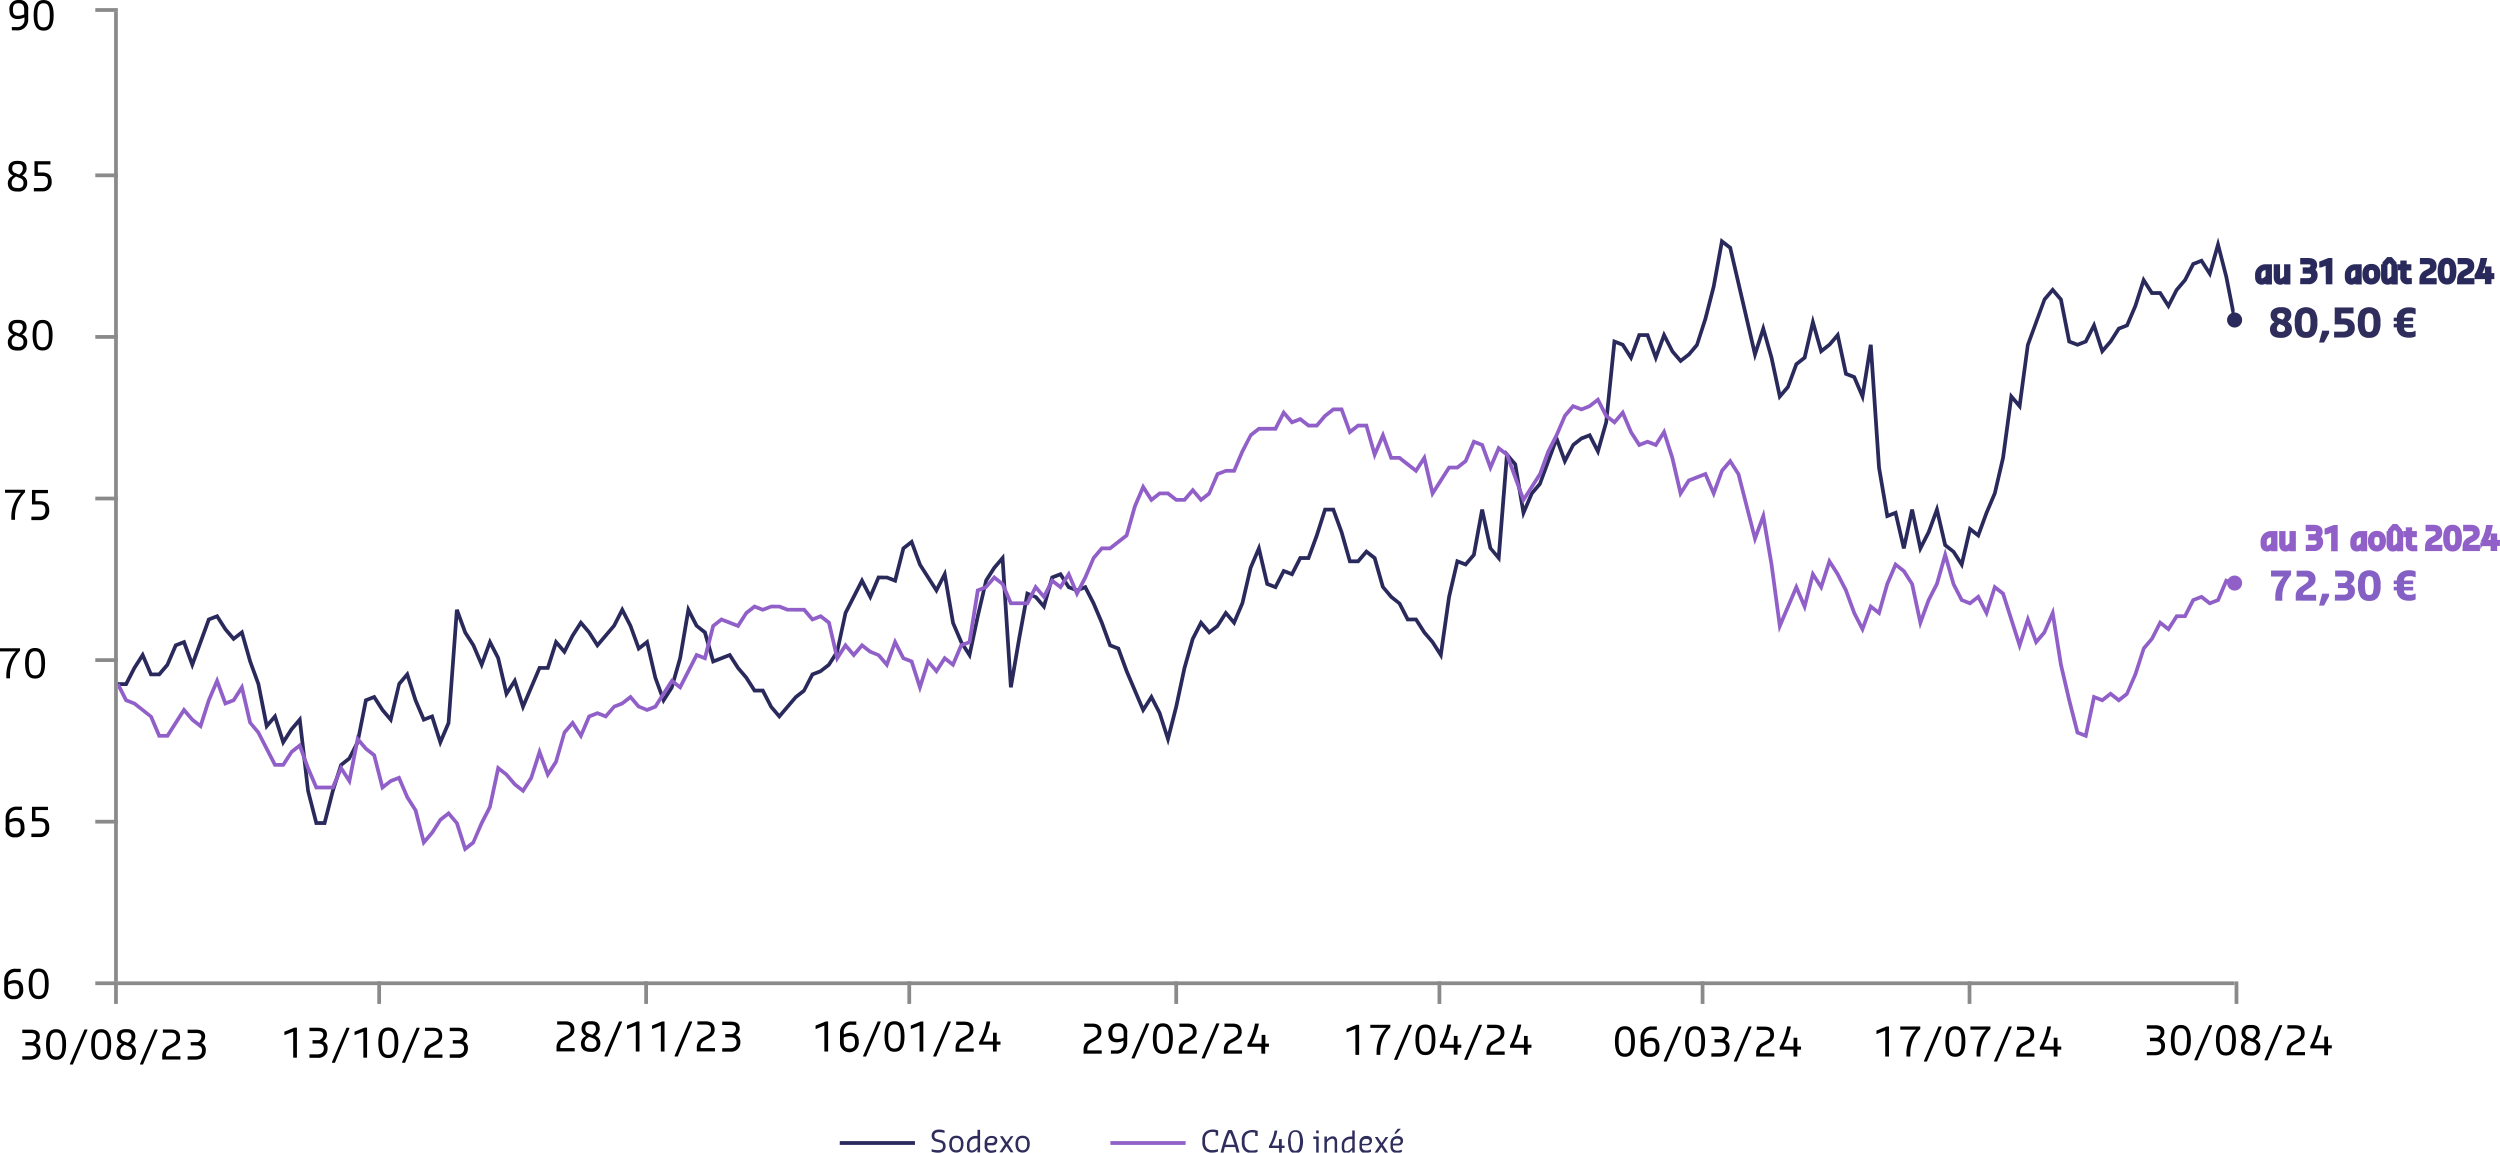 <?xml version="1.0" encoding="utf-8"?>
<svg xmlns="http://www.w3.org/2000/svg" xmlns:xlink="http://www.w3.org/1999/xlink" viewBox="0 0 498.96 230.04">
  <defs>
    <style>.cls-1,.cls-10,.cls-9{fill:none;}.cls-2{clip-path:url(#clip-path);}.cls-3{fill:#8a8a8a;}.cls-4{clip-path:url(#clip-path-19);}.cls-5{fill:#2a295c;}.cls-6{fill:#915fc8;}.cls-7{fill:#2e2d5b;}.cls-8{fill:#845fc4;}.cls-9{stroke:#2a295c;}.cls-10,.cls-9{stroke-width:0.75px;}.cls-10{stroke:#915fc8;}</style>
    <clipPath id="clip-path" transform="translate(-8.74 -8.88)">
      <rect class="cls-1" width="496" height="255"/>
    </clipPath>
    <clipPath id="clip-path-19" transform="translate(-8.74 -8.88)">
      <rect class="cls-1" x="32.27" y="11.25" width="422.46" height="193.5"/>
    </clipPath>
  </defs>
  <g id="Calque_2" data-name="Calque 2">
    <g id="Calque_1-2" data-name="Calque 1">
      <g class="cls-2">
        <rect class="cls-3" x="22.77" y="195.87" width="0.75" height="4.5"/>
      </g>
      <g class="cls-2">
        <rect class="cls-3" x="75.3" y="195.87" width="0.75" height="4.5"/>
      </g>
      <g class="cls-2">
        <rect class="cls-3" x="128.58" y="195.87" width="0.75" height="4.5"/>
      </g>
      <g class="cls-2">
        <rect class="cls-3" x="181.1" y="195.87" width="0.75" height="4.5"/>
      </g>
      <g class="cls-2">
        <rect class="cls-3" x="234.38" y="195.87" width="0.75" height="4.5"/>
      </g>
      <g class="cls-2">
        <rect class="cls-3" x="286.91" y="195.87" width="0.75" height="4.5"/>
      </g>
      <g class="cls-2">
        <rect class="cls-3" x="339.43" y="195.87" width="0.75" height="4.5"/>
      </g>
      <g class="cls-2">
        <rect class="cls-3" x="392.71" y="195.87" width="0.75" height="4.5"/>
      </g>
      <g class="cls-2">
        <rect class="cls-3" x="445.99" y="195.87" width="0.75" height="4.5"/>
      </g>
      <g class="cls-2">
        <rect class="cls-3" x="23.52" y="195.87" width="422.46" height="0.75"/>
      </g>
      <g class="cls-2">
        <rect class="cls-3" x="19.02" y="195.87" width="4.5" height="0.75"/>
      </g>
      <g class="cls-2">
        <rect class="cls-3" x="19.02" y="163.62" width="4.5" height="0.75"/>
      </g>
      <g class="cls-2">
        <rect class="cls-3" x="19.02" y="131.37" width="4.5" height="0.75"/>
      </g>
      <g class="cls-2">
        <rect class="cls-3" x="19.02" y="99.12" width="4.5" height="0.75"/>
      </g>
      <g class="cls-2">
        <rect class="cls-3" x="19.02" y="66.87" width="4.5" height="0.75"/>
      </g>
      <g class="cls-2">
        <rect class="cls-3" x="19.02" y="34.62" width="4.5" height="0.75"/>
      </g>
      <g class="cls-2">
        <rect class="cls-3" x="19.02" y="1.62" width="4.5" height="0.75"/>
      </g>
      <g class="cls-2">
        <rect class="cls-3" x="22.77" y="2.37" width="0.75" height="193.5"/>
      </g>
      <g class="cls-4">
        <polygon class="cls-5" points="65.07 164.64 62.84 164.64 61.12 157.91 59.56 144.53 58.46 145.81 56.41 149.02 54.73 143.74 53.01 145.75 51.21 136.61 49.58 132.15 48.07 126.85 46.57 128.02 44.69 125.81 43.18 123.45 41.97 123.92 38.38 133.76 36.5 128.64 35.36 129.09 33.71 132.91 31.95 134.97 29.88 134.97 28.41 131.53 27.14 133.51 25.4 136.91 23.52 136.91 23.52 136.16 24.94 136.16 26.49 133.14 28.54 129.93 30.37 134.22 31.6 134.22 33.1 132.46 34.79 128.5 36.95 127.66 38.38 131.57 41.38 123.35 43.48 122.53 45.29 125.37 46.68 126.99 48.48 125.58 50.29 131.92 51.93 136.41 53.45 144.09 55.03 142.23 56.64 147.27 57.86 145.36 60.1 142.73 61.85 157.78 63.42 163.89 64.49 163.89 66.07 157.73 67.76 152.44 69.43 151.13 71.02 148.02 72.7 139.48 74.83 138.65 76.65 141.49 77.78 142.82 79.35 136.29 81.43 133.84 83.29 139.65 84.78 143.15 86.47 142.49 87.93 147.07 89.16 144.19 90.81 121.67 91.54 121.57 93.19 126.08 94.8 128.59 96.11 131.65 97.73 127.21 99.77 131.2 101.25 137.52 102.85 135.01 104.44 139.97 107.44 132.93 109.06 132.93 110.83 127.39 112.56 129.41 113.95 126.69 115.89 123.65 117.87 125.97 119.28 128.17 122.25 124.68 124.19 120.88 126.17 124.75 127.66 128.83 129.37 127.49 131.15 135.16 132.53 138.92 133.74 137.02 135.38 131.27 137.21 120.52 139.34 124.68 141.02 125.99 142.59 131.52 145.79 130.27 147.61 133.11 149.23 135 150.8 137.45 152.47 137.45 154.23 140.88 155.54 142.41 158.56 138.87 160.2 137.58 161.88 134.3 163.61 133.63 165.16 132.41 166.74 129.94 168.41 122.17 172.04 115.07 173.66 118.23 175.1 114.87 177.13 114.9 178.39 115.39 179.97 109.23 182.12 107.54 183.95 112.54 186.86 117.08 188.73 113.43 190.57 124.22 192.19 128 193.32 129.76 194.78 122.91 196.48 115.69 198.13 113.11 200.41 110.43 201.92 133.95 203.03 127.44 204.76 117.96 206.99 118.88 208.18 120.28 209.69 114.97 211.8 114.14 213.55 116.88 214.95 117.43 216.78 116.71 218.59 120.24 220.25 124.13 221.85 128.51 223.5 129.15 225.21 133.82 228.22 140.9 229.84 138.36 231.79 142.17 233.06 146.15 234.39 140.96 236.04 133.23 237.69 127.4 239.63 123.61 241.41 125.7 242.72 124.67 244.61 121.72 246.2 123.58 247.61 120.26 249.24 113.23 251.36 108.24 253.23 116.26 254.38 116.71 256.03 113.49 257.68 114.13 259.28 111 260.9 111 262.46 106.73 264.19 101.33 266.37 101.33 268.11 106.09 269.69 111.65 270.89 111.65 272.66 109.57 274.69 111.16 276.35 117 277.95 118.88 279.64 120.24 281.19 123.26 282.82 123.26 284.58 126.01 286.2 127.91 287.33 129.68 288.84 119.07 290.6 111.52 292.4 112.22 293.81 110.57 295.44 101.64 296.18 101.63 297.81 109.27 298.81 110.45 300.46 89.81 302.77 92.51 304.22 101.03 305.43 98.24 307.04 96.35 310.67 86.42 312.37 91.09 313.74 88.51 315.48 87.16 317.45 86.4 318.82 89.07 320.21 84.19 321.89 67.64 324.12 68.5 325.43 70.55 326.9 66.5 329.08 66.5 330.47 70.3 332.06 65.94 334.1 69.93 335.47 71.52 336.84 70.45 338.38 68.62 340.01 63.53 341.66 57.11 343.41 47.49 345.66 49.24 350.33 69.33 351.94 64.29 353.93 71.29 355.43 78.31 356.54 77 358.21 72.45 359.84 71.17 361.79 62.79 363.68 69.46 364.89 68.51 366.98 66.05 368.75 74.34 370.36 74.97 371.56 77.78 373 68.75 373.75 68.78 375.4 93.29 376.97 102.48 378.59 101.84 379.96 107.72 381.26 101.63 381.99 101.63 383.42 108.33 384.59 106.05 386.66 100.39 388.56 108.58 390.19 109.89 391.36 111.72 392.94 104.92 394.65 106.25 396.13 102.22 397.78 98.33 399.41 91.3 401.17 78.25 402.82 80.18 404.36 68.76 407.75 59.54 409.68 57.27 411.68 59.61 413.31 67.89 414.63 68.41 416.01 67.87 418.01 63.96 419.73 69.34 420.95 67.92 422.63 65.28 424.25 64.65 425.84 60.92 427.72 55.03 429.69 58.11 431.34 58.11 432.75 60.32 434.1 57.67 435.8 55.67 437.46 52.39 439.54 51.58 440.9 53.72 442.7 47.38 444.7 55.17 446.35 63.58 445.62 63.72 443.97 55.34 442.67 50.25 441.17 55.52 439.23 52.5 438 52.98 436.42 56.08 434.72 58.09 432.82 61.82 430.93 58.86 429.28 58.86 427.95 56.78 426.54 61.18 424.81 65.23 423.13 65.89 421.55 68.37 419.43 70.85 417.85 65.92 416.55 68.46 414.63 69.21 412.65 68.44 410.98 59.95 409.68 58.42 408.36 59.97 405.08 68.94 403.34 81.95 401.69 80.01 400.15 91.43 398.49 98.56 396.82 102.5 395 107.48 393.41 106.23 391.69 113.62 389.6 110.34 387.89 109.01 386.5 103.02 385.28 106.35 383.13 110.56 381.63 103.5 380.34 109.52 379.61 109.53 378.06 102.86 376.38 103.51 374.65 93.38 373.22 72.13 371.89 80.47 369.79 75.55 368.1 74.89 366.56 67.7 365.41 69.05 363.27 70.74 361.86 65.79 360.51 71.6 358.84 72.91 357.16 77.44 355.01 79.95 353.2 71.47 351.9 66.88 350.21 72.15 344.99 49.67 343.93 48.85 342.39 57.27 340.73 63.74 339 69.05 337.36 70.99 335.37 72.55 333.48 70.34 332.18 67.81 330.47 72.48 328.56 67.25 327.43 67.25 325.61 72.23 323.62 69.11 322.54 68.69 320.94 84.33 319.02 91.11 317.09 87.34 315.81 87.84 314.26 89.05 312.26 92.97 310.67 88.61 307.65 96.79 306.04 98.68 303.91 103.67 302.06 92.84 301.07 91.67 299.42 112.31 297.1 109.52 295.84 103.64 294.51 110.9 292.63 113.11 291.13 112.53 289.58 119.2 287.79 131.78 285.6 128.35 283.98 126.46 282.41 124.01 280.73 124.01 279.01 120.65 277.43 119.42 275.65 117.29 274.03 111.6 272.76 110.61 271.23 112.4 269.13 112.4 267.4 106.32 265.85 102.08 264.73 102.08 263.17 106.98 261.42 111.75 259.74 111.75 258.04 115.08 256.39 114.43 254.74 117.66 252.59 116.82 251.15 110.65 249.95 113.46 248.32 120.49 246.41 124.98 244.7 122.97 243.24 125.22 241.3 126.73 239.78 124.95 238.39 127.67 236.77 133.41 235.12 141.13 233.15 148.85 231.1 142.45 229.77 139.87 228.09 142.49 224.51 134.1 222.91 129.73 221.26 129.08 219.55 124.41 217.91 120.56 216.42 117.66 214.95 118.23 213.05 117.49 211.5 115.06 210.31 115.53 208.52 121.83 206.48 119.44 205.34 118.99 203.77 127.57 202.12 137.24 201.38 137.2 199.78 112.33 198.73 113.56 197.15 116.04 195.51 123.07 193.68 131.7 191.53 128.35 189.85 124.43 188.37 115.78 186.93 118.58 183.28 112.87 181.77 108.77 180.63 109.66 178.91 116.4 176.93 115.62 175.59 115.62 173.73 120 172.04 116.72 169.1 122.47 167.41 130.29 165.68 132.96 163.93 134.3 162.41 134.9 160.72 138.12 159.07 139.41 155.54 143.56 153.61 141.29 152.01 138.2 150.39 138.2 148.63 135.45 147.01 133.55 145.49 131.19 142.09 132.52 140.36 126.44 138.71 125.09 137.57 122.88 136.11 131.44 134.41 137.38 132.35 140.6 130.44 135.37 128.91 128.81 127.31 130.05 125.49 125.05 124.19 122.52 122.87 125.09 119.19 129.42 117.27 126.42 115.98 124.91 114.6 127.06 112.72 130.75 111.14 128.91 109.61 133.68 107.93 133.68 104.33 142.12 102.62 136.76 100.92 139.42 99.07 131.46 97.84 129.08 96.16 133.68 94.14 128.94 92.52 126.42 91.43 123.46 89.88 144.42 87.83 149.22 86 143.48 84.38 144.11 82.59 139.91 81.13 135.35 79.98 136.71 78.18 144.44 76.05 141.94 74.53 139.57 73.36 140.03 71.71 148.31 69.96 151.66 68.4 152.88 66.79 157.93 65.07 164.64"/>
      </g>
      <g class="cls-2">
        <path class="cls-5" d="M454.73,74.25a1.5,1.5,0,1,1,1.5-1.5,1.5,1.5,0,0,1-1.5,1.5Z" transform="translate(-8.74 -8.88)"/>
      </g>
      <g class="cls-4">
        <polygon class="cls-6" points="92.64 170.06 90.85 164.45 89.48 162.85 88.16 163.88 86.55 166.41 84.4 168.93 82.58 161.84 80.97 159.31 79.43 155.72 78.17 156.21 76.11 157.82 74.35 150.94 72.8 149.73 71.6 148.33 69.92 156.87 68.15 154.1 66.68 157.55 62.88 157.55 61.13 153.45 59.65 149.4 58.46 150.34 56.73 153.03 54.65 153.03 51.24 146.38 49.56 144.36 48.11 138.13 46.88 140.06 44.76 140.89 43.3 136.91 42.02 139.91 40.22 145.55 38.15 143.93 36.77 142.32 33.63 147.23 31.53 147.23 29.82 143.22 26.64 140.73 24.9 140.06 23.19 136.71 23.86 136.36 25.44 139.46 27.05 140.11 30.47 142.84 32.02 146.48 33.22 146.48 36.68 141.06 38.66 143.39 39.83 144.29 41.32 139.65 43.35 134.87 45.2 139.91 46.38 139.45 48.44 136.23 50.27 144.1 51.86 145.97 55.11 152.28 56.32 152.28 57.95 149.78 60 148.18 61.83 153.18 63.38 156.8 66.18 156.8 68.01 152.5 69.54 154.9 71.16 146.66 73.32 149.19 75.01 150.51 76.55 156.52 77.84 155.53 79.83 154.76 81.63 158.96 83.3 161.6 84.77 167.34 85.95 165.96 87.65 163.33 89.58 161.82 91.54 164.15 93.03 168.8 94.18 167.9 95.79 164.12 97.43 160.92 99.19 152.64 101.31 154.3 103.02 156.29 104.29 157.27 105.69 155.08 107.66 148.92 109.43 153.75 110.64 151.86 112.35 145.97 114.33 143.65 115.87 146.06 117.3 142.69 119.24 141.94 120.78 142.54 122.4 140.7 124 140.07 125.89 138.6 127.71 140.73 129.14 141.29 130.54 140.74 134 135.34 135.61 136.6 138.86 130.26 140.43 130.87 142.01 124.71 143.93 123.21 147.14 124.46 148.71 122.05 150.53 120.63 152.24 121.3 153.89 120.68 155.68 120.7 157.26 121.32 160.67 121.32 162.26 123.19 163.86 122.56 165.78 124.06 167.26 130.42 168.7 128.16 170.4 130.15 171.99 128.28 173.88 129.75 175.63 130.49 176.86 131.93 178.59 127.21 180.56 131.08 182.25 131.73 183.6 135.95 185.09 131.26 186.85 133.32 188.45 130.82 190.04 132.07 191.56 128.5 193.16 127.88 194.81 117.56 196.57 116.87 198.4 114.73 200.44 116.39 202 120.03 204.82 120.03 206.62 116.51 208.27 118.45 209.87 115.32 211.56 116.63 213.37 113.81 214.98 117.59 216.27 115.08 217.97 111.14 219.73 109.07 221.42 109.07 224.53 106.64 226.14 100.96 228.09 96.39 229.9 99.22 231.32 98.1 233.23 98.1 234.88 99.39 236.23 99.39 238.06 97.26 239.76 99.25 241.05 98.24 242.72 94.32 244.66 93.59 246.06 93.59 247.61 89.95 249.38 86.57 251.13 85.2 254.33 85.2 256.13 81.69 257.97 83.84 259.57 83.22 261.29 84.56 262.64 84.56 264.17 82.76 265.98 81.33 268.02 81.33 269.58 85.61 270.93 84.56 272.99 84.56 274.43 89.62 276.04 85.85 277.92 91.01 279.44 91.01 282.52 93.41 284.43 90.43 286.08 97.53 289.01 92.94 290.73 92.94 292.21 91.79 293.96 87.68 296.11 88.52 297.49 92.3 298.96 88.85 301.08 90.51 304.16 98.93 307.05 94.41 308.66 89.97 310.33 86.7 312.03 82.76 313.85 80.62 315.62 81.31 317.08 80.73 319.04 79.2 320.86 82.75 322.17 83.77 323.98 81.65 325.86 86.08 327.32 88.34 328.82 87.76 330.32 88.34 332.23 85.35 334.13 91.27 335.58 97.53 336.82 95.59 340.57 94.13 341.99 97.46 343.38 93.72 345.36 91.4 347.33 94.52 350.33 106.24 352.06 101.54 353.94 112.61 355.41 123.52 358.52 116.23 360.08 119.89 361.67 113.67 363.36 116.31 365.01 111.15 367.09 114.4 368.76 117.66 370.43 122.22 371.67 124.64 373.2 120.44 374.82 121.7 376.31 116.44 378.17 112.07 380.29 113.76 381.99 116.46 383.37 122.93 384.57 119.64 386.24 116.37 388.23 109.36 390.24 116.44 391.8 119.47 393.12 119.98 394.95 118.54 396.4 121.36 397.94 116.56 400.1 118.25 403.08 127.56 404.71 122.48 406.51 127.42 407.71 126.01 409.85 121 411.7 132.6 413.35 139.67 414.95 145.93 416.01 146.34 417.66 138.6 419.52 139.33 421.23 137.99 422.88 139.28 424.23 138.23 425.84 134.45 427.55 129.2 429.2 127.26 431.01 123.7 432.69 125.02 434.23 122.61 435.86 122.61 437.46 119.47 439.45 118.69 441.1 119.98 442.4 119.47 444.13 115.41 446.12 116.19 445.85 116.89 444.54 116.38 442.97 120.06 440.97 120.84 439.32 119.55 438 120.06 436.31 123.36 434.64 123.36 432.88 126.12 431.26 124.85 429.82 127.67 428.17 129.63 426.54 134.71 424.76 138.76 422.88 140.24 421.23 138.94 419.64 140.19 418.21 139.62 416.56 147.37 414.32 146.49 412.62 139.85 410.96 132.75 409.52 123.69 408.31 126.46 406.25 128.88 404.75 124.79 403.08 130.03 399.46 118.7 398.32 117.81 396.56 123.32 394.7 119.69 393.24 120.84 391.26 120.06 389.54 116.71 388.23 112.1 386.94 116.64 385.26 119.94 383.18 125.63 381.27 116.68 379.69 114.22 378.48 113.27 377.02 116.69 375.23 122.98 373.55 121.67 371.78 126.5 369.74 122.52 368.07 117.96 366.44 114.78 365.24 112.9 363.59 118.06 361.97 115.53 360.26 122.22 358.52 118.14 355.03 126.33 353.2 112.72 351.79 104.45 350.21 108.77 346.62 94.76 345.28 92.66 344 94.16 342.05 99.5 340.17 95.09 337.32 96.2 335.25 99.43 333.4 91.47 332 87.1 330.62 89.27 328.82 88.56 327.02 89.27 325.2 86.43 323.76 83.06 322.27 84.81 320.23 83.17 318.79 80.35 317.4 81.41 315.62 82.11 314.08 81.51 312.64 83.2 311.01 87.02 309.35 90.27 307.72 94.74 303.97 100.61 300.45 90.97 299.27 90.05 297.44 94.34 295.52 89.09 294.37 88.64 292.82 92.27 290.99 93.69 289.42 93.69 285.75 99.43 284.1 92.34 282.7 94.51 279.18 91.76 277.4 91.76 275.98 87.89 274.29 91.86 272.43 85.31 271.19 85.31 269.24 86.84 267.5 82.08 266.24 82.08 264.69 83.3 262.98 85.31 261.03 85.31 259.44 84.07 257.75 84.73 256.29 83.02 254.79 85.95 251.39 85.95 249.9 87.11 248.29 90.27 246.56 94.34 244.73 94.34 243.29 94.9 241.59 98.78 239.65 100.28 238.06 98.41 236.58 100.14 234.63 100.14 232.97 98.85 231.58 98.85 229.71 100.32 228.22 97.99 226.85 101.21 225.18 107.08 221.68 109.82 220.07 109.82 218.57 111.58 216.95 115.4 214.92 119.36 213.24 115.4 211.75 117.73 210.13 116.47 208.43 119.79 206.78 117.85 205.28 120.78 201.5 120.78 199.79 116.78 198.5 115.77 196.94 117.53 195.49 118.1 193.84 128.42 192.13 129.09 190.35 133.26 188.64 131.92 186.94 134.58 185.4 132.77 183.6 138.41 181.64 132.3 180.03 131.67 178.7 129.09 177.13 133.4 175.12 131.04 173.46 130.38 172.1 129.31 170.4 131.31 168.79 129.42 166.93 132.33 165.11 124.49 163.73 123.42 162.03 124.08 160.32 122.07 157.06 122.05 155.47 121.43 153.96 121.43 152.24 122.1 150.66 121.48 149.22 122.6 147.44 125.39 144.05 124.06 142.67 125.14 140.95 131.88 139.22 131.2 135.87 137.75 134.18 136.44 131.04 141.35 129.14 142.1 127.2 141.29 125.79 139.63 124.32 140.75 122.76 141.36 121 143.43 119.24 142.74 117.87 143.28 116 147.65 114.24 144.9 112.97 146.39 111.3 152.22 109.24 155.43 107.71 151.24 106.35 155.44 104.48 158.37 102.5 156.82 100.8 154.84 99.68 153.97 98.12 161.22 96.47 164.44 94.71 168.44 92.64 170.06"/>
      </g>
      <g class="cls-2">
        <path class="cls-6" d="M454.73,126.75a1.5,1.5,0,1,1,1.5-1.5,1.5,1.5,0,0,1-1.5,1.5Z" transform="translate(-8.74 -8.88)"/>
      </g>
      <path class="cls-7" d="M463.89,76.31c-1.4,0-2.1-.58-2.1-1.75a1.52,1.52,0,0,1,.69-1.25l.23-.16a1.49,1.49,0,0,1-.79-1.37,1.37,1.37,0,0,1,.57-1.19,2.38,2.38,0,0,1,1.4-.4h.19a2.44,2.44,0,0,1,1.46.37,1.4,1.4,0,0,1,.5,1.22,1.34,1.34,0,0,1-.16.63,2,2,0,0,1-.4.53l-.16.15a1.56,1.56,0,0,1,.85,1.47,1.52,1.52,0,0,1-.61,1.28,2.32,2.32,0,0,1-1.48.47Zm-.72-1.81c0,.41.24.62.72.62h.19a.75.75,0,0,0,.52-.16.56.56,0,0,0,.2-.46.75.75,0,0,0-.06-.31.57.57,0,0,0-.17-.22,1.35,1.35,0,0,0-.21-.13l-.28-.12-.42-.17-.24.26a1,1,0,0,0-.25.69Zm1.15-1.82.16-.18a.84.84,0,0,0,.25-.63.39.39,0,0,0-.19-.36.76.76,0,0,0-.46-.13h-.19a.79.79,0,0,0-.47.13.4.4,0,0,0-.18.36.9.9,0,0,0,0,.25.42.42,0,0,0,.16.17.68.68,0,0,0,.17.1l.26.11ZM469,76.31a2,2,0,0,1-1.71-.7,4,4,0,0,1-.55-2.36,3.86,3.86,0,0,1,.55-2.37,2.45,2.45,0,0,1,3.41,0,3.86,3.86,0,0,1,.55,2.37,3.9,3.9,0,0,1-.55,2.36A2,2,0,0,1,469,76.31Zm0-1.19a.68.68,0,0,0,.69-.38,4,4,0,0,0,.18-1.49,4.09,4.09,0,0,0-.18-1.5.84.84,0,0,0-1.39,0,4.09,4.09,0,0,0-.18,1.5,4,4,0,0,0,.18,1.49A.69.69,0,0,0,469,75.12Zm2.59,2.13.63-2.38h1.37v.51l-1,1.87Zm3-1V75.07h1.74a1.39,1.39,0,0,0,.75-.17.65.65,0,0,0,.25-.59.54.54,0,0,0-.28-.55,2,2,0,0,0-.84-.13h-1.5V70.25h3.75v1.18h-2.44v1h.54a2.4,2.4,0,0,1,1.58.47,1.71,1.71,0,0,1,.57,1.41,1.68,1.68,0,0,1-.64,1.46,2.85,2.85,0,0,1-1.74.48Zm7,.06a2,2,0,0,1-1.71-.7,4,4,0,0,1-.55-2.36,3.86,3.86,0,0,1,.55-2.37,2.45,2.45,0,0,1,3.41,0,3.86,3.86,0,0,1,.55,2.37,3.9,3.9,0,0,1-.55,2.36A2,2,0,0,1,481.62,76.31Zm0-1.19a.68.68,0,0,0,.69-.38,4,4,0,0,0,.18-1.49,4.09,4.09,0,0,0-.18-1.5.84.84,0,0,0-1.39,0,4.09,4.09,0,0,0-.18,1.5,4,4,0,0,0,.18,1.49A.69.69,0,0,0,481.62,75.12ZM487.11,73h-.62v-.72h.62a1.85,1.85,0,0,1,.69-1.5,2.63,2.63,0,0,1,1.69-.56h.19a3.09,3.09,0,0,1,.66.07,2,2,0,0,1,.52.17v1.16h-.06a2.73,2.73,0,0,0-1.12-.21h-.19c-.63,0-.94.29-.94.87h1.82V73h-1.82v.56h1.82v.72h-1.82a.81.81,0,0,0,.26.66,1,1,0,0,0,.68.21h.25a2.27,2.27,0,0,0,1.06-.25h.06V76a2.54,2.54,0,0,1-1.12.28h-.25a3.24,3.24,0,0,1-1.16-.2,1.94,1.94,0,0,1-1.22-1.86h-.62v-.72h.62Z" transform="translate(-8.74 -8.88)"/>
      <path class="cls-8" d="M462.85,128.75V128a5.55,5.55,0,0,1,.48-2.28,5.65,5.65,0,0,1,1.21-1.78H462v-1.19h4v.87a8,8,0,0,0-1.3,2,5.92,5.92,0,0,0-.45,2.41v.75Zm4.08,0v-.94a2,2,0,0,1,.24-1,2.88,2.88,0,0,1,.88-.86l.81-.56q.63-.41.63-.87a.48.48,0,0,0-.2-.44,1.39,1.39,0,0,0-.68-.12h-1.5v-1.19H469a2,2,0,0,1,1.39.45,1.57,1.57,0,0,1,.49,1.24,1.79,1.79,0,0,1-.08.59,1.21,1.21,0,0,1-.29.48,2.59,2.59,0,0,1-.39.37,5.82,5.82,0,0,1-.55.4l-.69.47a.94.94,0,0,0-.5.75v.07H471v1.18Zm4.65,1,.63-2.38h1.37v.51l-1,1.87Zm3.16-1v-1.18h1.75q.87,0,.87-.69t-.87-.63h-1.13v-1h1.3c.39-.23.58-.49.58-.78a.45.45,0,0,0-.19-.42,1.07,1.07,0,0,0-.56-.11H474.8v-1.19h1.82a2.88,2.88,0,0,1,1.48.32,1.19,1.19,0,0,1,.52,1.12,1.39,1.39,0,0,1-.2.68,2,2,0,0,1-.56.59,1.35,1.35,0,0,1,.88,1.42,1.71,1.71,0,0,1-.59,1.37,2.33,2.33,0,0,1-1.53.5Zm6.88.06a2,2,0,0,1-1.71-.7,4,4,0,0,1-.55-2.36,3.86,3.86,0,0,1,.55-2.37,2.45,2.45,0,0,1,3.41,0,3.86,3.86,0,0,1,.55,2.37,3.9,3.9,0,0,1-.55,2.36A2,2,0,0,1,481.62,128.81Zm0-1.19a.68.68,0,0,0,.69-.38,6.26,6.26,0,0,0,0-3,.83.83,0,0,0-1.39,0,6.26,6.26,0,0,0,0,3A.69.69,0,0,0,481.62,127.62Zm5.49-2.15h-.62v-.72h.62a1.82,1.82,0,0,1,.69-1.49,2.58,2.58,0,0,1,1.69-.57h.19a3.09,3.09,0,0,1,.66.07,1.61,1.61,0,0,1,.52.18v1.16h-.06a2.57,2.57,0,0,0-1.12-.22h-.19c-.63,0-.94.29-.94.87h1.82v.72h-1.82V126h1.82v.72h-1.82a.81.81,0,0,0,.26.66,1,1,0,0,0,.68.21h.25a2.27,2.27,0,0,0,1.06-.25h.06v1.16a2.54,2.54,0,0,1-1.12.28h-.25a3,3,0,0,1-1.16-.2,1.94,1.94,0,0,1-1.22-1.86h-.62V126h.62Z" transform="translate(-8.74 -8.88)"/>
      <g class="cls-2">
        <rect class="cls-5" x="167.6" y="227.75" width="15.01" height="0.75"/>
      </g>
      <g class="cls-2">
        <rect class="cls-6" x="221.62" y="227.75" width="15.01" height="0.75"/>
      </g>
      <path class="cls-7" d="M194.68,238.73v-.49h0a4.73,4.73,0,0,0,1.12.19H196c.57,0,.94-.21.94-.78s-.25-.64-.66-.75l-.6-.16a1.18,1.18,0,0,1-1-1.2c0-.72.55-1.22,1.45-1.22h.13a3.27,3.27,0,0,1,1,.19V235h0a4,4,0,0,0-1-.16h-.13c-.57,0-.9.21-.9.72s.3.6.66.7l.58.17a1.17,1.17,0,0,1,1,1.24c0,.78-.56,1.27-1.5,1.27h-.18A4.67,4.67,0,0,1,194.68,238.73Z" transform="translate(-8.74 -8.88)"/>
      <path class="cls-7" d="M198.19,237.18c0-1,.47-1.64,1.43-1.64s1.42.66,1.42,1.64-.46,1.74-1.42,1.74S198.19,238.26,198.19,237.18Zm2.34,0c0-.72-.21-1.17-.91-1.17s-.91.45-.91,1.17.21,1.27.91,1.27S200.53,237.91,200.53,237.18Z" transform="translate(-8.74 -8.88)"/>
      <path class="cls-7" d="M201.73,237.79v-.51a1.68,1.68,0,0,1,1.73-1.69h.37v-1.22h.52v4.5h-.52v-.61l-.23.23a1.27,1.27,0,0,1-.94.43C202.15,238.92,201.73,238.59,201.73,237.79Zm2.1,0v-1.68h-.37a1.15,1.15,0,0,0-1.22,1.22v.51c0,.52.24.66.51.66a1.52,1.52,0,0,0,.89-.52Z" transform="translate(-8.74 -8.88)"/>
      <path class="cls-7" d="M205.26,237.6V237a1.33,1.33,0,0,1,1.4-1.41c.66,0,1.13.28,1.13.94a.9.9,0,0,1-1,.94h-1v.18a.77.77,0,0,0,.88.85,2.21,2.21,0,0,0,.89-.21h0v.47a2.73,2.73,0,0,1-.94.21A1.24,1.24,0,0,1,205.26,237.6Zm.52-.61h.84c.51,0,.66-.18.66-.51s-.24-.47-.62-.47c-.56,0-.88.28-.88.94Z" transform="translate(-8.74 -8.88)"/>
      <path class="cls-7" d="M208.23,238.82l1.08-1.59-1-1.59v0h.57l.78,1.19.81-1.19H211v0l-1.06,1.56,1.06,1.62v.05h-.56l-.81-1.23-.84,1.23h-.51Z" transform="translate(-8.74 -8.88)"/>
      <path class="cls-7" d="M211.41,237.18c0-1,.47-1.64,1.43-1.64s1.43.66,1.43,1.64-.47,1.74-1.43,1.74S211.41,238.26,211.41,237.18Zm2.34,0c0-.72-.21-1.17-.91-1.17s-.91.45-.91,1.17.21,1.27.91,1.27S213.75,237.91,213.75,237.18Z" transform="translate(-8.74 -8.88)"/>
      <path class="cls-7" d="M250.66,238.92a1.9,1.9,0,0,1-1.47-.55,2.17,2.17,0,0,1-.48-1.47v-.56a1.94,1.94,0,0,1,.57-1.5,2.31,2.31,0,0,1,1.58-.52,2.25,2.25,0,0,1,1,.21v1h-.49v-.65a2.45,2.45,0,0,0-.62-.08,1.57,1.57,0,0,0-1.09.38,1.48,1.48,0,0,0-.41,1.15v.56a1.62,1.62,0,0,0,.37,1.13,1.35,1.35,0,0,0,1,.4h.28a2.59,2.59,0,0,0,.88-.19h.05v.47a3.37,3.37,0,0,1-.42.14,2.4,2.4,0,0,1-.51.07Zm1.7,0v-.05c.1-.45.28-1.07.51-1.87q.19-.66.51-1.47a11.88,11.88,0,0,1,.48-1.11h.75c.1.2.26.57.47,1.11s.38,1,.51,1.47c.23.74.4,1.36.52,1.87v.05h-.56c-.09-.39-.19-.76-.28-1.1H253.2c-.06.22-.16.59-.28,1.1Zm1.87-4a12,12,0,0,0-.79,2.11c-.05.15-.08.26-.1.32h1.78a1.27,1.27,0,0,1,0-.15L255,237a11.21,11.21,0,0,0-.8-2.11Zm4.31,4.08a1.89,1.89,0,0,1-1.47-.55,2.12,2.12,0,0,1-.49-1.47v-.56a1.91,1.91,0,0,1,.58-1.5,2.61,2.61,0,0,1,2.59-.31v1h-.5v-.65a2.37,2.37,0,0,0-.61-.08,1.57,1.57,0,0,0-1.09.38,1.48,1.48,0,0,0-.41,1.15v.56a1.57,1.57,0,0,0,.37,1.13,1.33,1.33,0,0,0,1,.4h.28a2.64,2.64,0,0,0,.88-.19h.05v.47a4.06,4.06,0,0,1-.42.14,2.4,2.4,0,0,1-.51.07Zm5.49,0v-1H262v-.37a8.85,8.85,0,0,0,1.12-3.1h.56a9.22,9.22,0,0,1-1.1,3H264v-1.31h.56v1.31h.56v.47h-.56v1Zm4.41-.52a1.24,1.24,0,0,1-1.13.57,1.27,1.27,0,0,1-1.14-.57,4.34,4.34,0,0,1,0-3.46,1.27,1.27,0,0,1,1.14-.57,1.24,1.24,0,0,1,1.13.57,4.23,4.23,0,0,1,0,3.46Zm-2.07-1.73a3.36,3.36,0,0,0,.21,1.39.74.74,0,0,0,.73.42A.75.75,0,0,0,268,238a4.77,4.77,0,0,0,0-2.8.75.75,0,0,0-.73-.41.77.77,0,0,0-.74.41,3.53,3.53,0,0,0-.2,1.4Zm5.06,2.25v-2.81h-.58v-.47h1.08v3.28Zm0-3.94v-.56h.5v.56Zm1.64,3.94v-3.28h.5v.61l.23-.23a1.3,1.3,0,0,1,.94-.43c.58,0,.87.38.87,1.13v2.2h-.49v-2.2c0-.44-.18-.66-.52-.66a1.44,1.44,0,0,0-.85.51l-.18.2v2.15Zm5.32-.38a1.32,1.32,0,0,1-.94.43.87.87,0,0,1-.66-.28,1.23,1.23,0,0,1-.25-.85v-.52a1.57,1.57,0,0,1,.51-1.21,1.73,1.73,0,0,1,1.21-.47h.37v-1.22h.49v4.5h-.49v-.61l-.24.23Zm-.85,0a1.42,1.42,0,0,0,.9-.52l.19-.19v-1.68h-.38a1.22,1.22,0,0,0-.88.33,1.15,1.15,0,0,0-.34.88v.52q0,.66.51.66Zm3.92.47a1.45,1.45,0,0,1-1-.33,1.19,1.19,0,0,1-.38-1V237a1.32,1.32,0,0,1,1.38-1.41,1.32,1.32,0,0,1,.81.23.86.86,0,0,1,.3.71.89.89,0,0,1-.27.69,1,1,0,0,1-.75.25h-1v.18c0,.57.3.85.89.85a2,2,0,0,0,.88-.21h.05v.47a3.75,3.75,0,0,1-.41.14A2.49,2.49,0,0,1,281.46,238.92Zm0-2.91c-.59,0-.89.31-.89,1v0h.84a.76.76,0,0,0,.52-.13.47.47,0,0,0,.15-.39c0-.31-.21-.47-.62-.47Zm1.58,2.86v-.05l1.09-1.59-1-1.59v0h.57l.78,1.19.81-1.19h.52v0l-1.06,1.56,1.06,1.62v.05h-.57l-.8-1.23-.84,1.23Zm4.61,0a1.48,1.48,0,0,1-1-.33,1.22,1.22,0,0,1-.38-1V237a1.36,1.36,0,0,1,.39-1,1.38,1.38,0,0,1,1-.38,1.31,1.31,0,0,1,.8.23.86.86,0,0,1,.3.71.89.89,0,0,1-.27.69,1,1,0,0,1-.75.25h-1v.18c0,.57.3.85.9.85a2,2,0,0,0,.88-.21h0v.47a3.12,3.12,0,0,1-.41.14A2.4,2.4,0,0,1,287.65,238.92Zm0-2.91c-.6,0-.9.31-.9,1v0h.85a.78.78,0,0,0,.52-.13.5.5,0,0,0,.14-.39c0-.31-.2-.47-.61-.47Zm-.55-.89V235l.59-.84h.59v.09l-.85.85Z" transform="translate(-8.74 -8.88)"/>
      <path d="M437.22,218.85h1.56c.78,0,1.31-.38,1.31-1.16s-.46-1-1.25-1h-1V216h1.38a1.22,1.22,0,0,0,.75-1c0-.66-.41-.81-1.19-.81h-1.56v-.69h1.62c1.13,0,1.87.38,1.87,1.35a1.46,1.46,0,0,1-.77,1.34,1.42,1.42,0,0,1,.9,1.5c0,1.19-.87,1.81-2.06,1.81h-1.56Z" transform="translate(-8.74 -8.88)"/>
      <path d="M442,216.5c0-2.06.63-3.06,2-3.06s2,1,2,3.06-.63,3.06-2,3.06S442,218.57,442,216.5Zm3.25,0c0-1.75-.31-2.4-1.25-2.4s-1.25.65-1.25,2.4.31,2.41,1.25,2.41S445.21,218.25,445.21,216.5Z" transform="translate(-8.74 -8.88)"/>
      <path d="M446.71,220.37l2.92-6.87h.59v.13l-2.91,6.87h-.6Z" transform="translate(-8.74 -8.88)"/>
      <path d="M451,216.5c0-2.06.63-3.06,2-3.06s2,1,2,3.06-.63,3.06-2,3.06S451,218.57,451,216.5Zm3.25,0c0-1.75-.31-2.4-1.25-2.4s-1.25.65-1.25,2.4.31,2.41,1.25,2.41S454.21,218.25,454.21,216.5Z" transform="translate(-8.74 -8.88)"/>
      <path d="M456,217.88a1.47,1.47,0,0,1,.75-1.31l.28-.23a1.39,1.39,0,0,1-.91-1.36c0-1.16.82-1.54,1.69-1.54h.25c1,0,1.69.38,1.69,1.54a1.57,1.57,0,0,1-.69,1.24l-.19.17a1.46,1.46,0,0,1,1,1.49,1.64,1.64,0,0,1-1.81,1.68h-.25C456.78,219.56,456,219.06,456,217.88Zm2,1c.62,0,1.12-.19,1.12-1a.94.94,0,0,0-.69-1l-.81-.32-.25.19a1.24,1.24,0,0,0-.62,1.1c0,.84.5,1,1.13,1Zm.43-2.88a1.26,1.26,0,0,0,.56-1c0-.72-.37-.92-.93-.92h-.25c-.56,0-.93.2-.93.92a.85.85,0,0,0,.62.87l.77.3Z" transform="translate(-8.74 -8.88)"/>
      <path d="M460.71,220.37l2.92-6.87h.59v.13l-2.91,6.87h-.6Z" transform="translate(-8.74 -8.88)"/>
      <path d="M465.15,218.72a2.13,2.13,0,0,1,1.19-1.94l.69-.37c.6-.33.94-.59.94-1.25,0-.82-.44-1-1.13-1h-1.56v-.66h1.56c1.25,0,1.87.53,1.87,1.66,0,.87-.49,1.33-1.31,1.78l-.69.38a1.4,1.4,0,0,0-.8,1.43v.1h2.87v.65h-3.63Z" transform="translate(-8.74 -8.88)"/>
      <path d="M472.59,218.13h-2.75v-.5a11.69,11.69,0,0,0,1.5-4.13h.75a13.29,13.29,0,0,1-1.46,4h2v-1.75h.75v1.75h.75v.63h-.75v1.37h-.75Z" transform="translate(-8.74 -8.88)"/>
      <path d="M385,214.57l-1.68.68h-.07v-.68l2-.82h.5v6H385Z" transform="translate(-8.74 -8.88)"/>
      <path d="M389.22,219a6.88,6.88,0,0,1,1.94-4.62H388v-.63h4v.5a6.9,6.9,0,0,0-2,4.63v.87h-.75Z" transform="translate(-8.74 -8.88)"/>
      <path d="M392.73,220.62l2.91-6.87h.59v.13l-2.91,6.87h-.59Z" transform="translate(-8.74 -8.88)"/>
      <path d="M397,216.75c0-2.06.62-3.06,2-3.06s2,1,2,3.06-.63,3.06-2,3.06S397,218.81,397,216.75Zm3.24,0c0-1.75-.31-2.41-1.25-2.41s-1.25.66-1.25,2.41.31,2.41,1.25,2.41S400.22,218.5,400.22,216.75Z" transform="translate(-8.74 -8.88)"/>
      <path d="M403.22,219a6.88,6.88,0,0,1,1.94-4.62H402v-.63h4v.5a6.9,6.9,0,0,0-2,4.63v.87h-.75Z" transform="translate(-8.74 -8.88)"/>
      <path d="M406.73,220.62l2.91-6.87h.59v.13l-2.91,6.87h-.59Z" transform="translate(-8.74 -8.88)"/>
      <path d="M411.17,219a2.14,2.14,0,0,1,1.18-1.94l.69-.37c.61-.33.94-.6.94-1.25,0-.82-.44-1-1.12-1H411.3v-.66h1.56c1.24,0,1.87.53,1.87,1.66,0,.87-.49,1.33-1.31,1.78l-.69.38a1.39,1.39,0,0,0-.81,1.43v.09h2.87v.66h-3.62Z" transform="translate(-8.74 -8.88)"/>
      <path d="M418.61,218.38h-2.75v-.5a11.75,11.75,0,0,0,1.49-4.13h.75a13.12,13.12,0,0,1-1.46,4h2V216h.74v1.75h.75v.63h-.75v1.37h-.74Z" transform="translate(-8.74 -8.88)"/>
      <path d="M331.05,216.75c0-2.06.62-3.06,2-3.06s2,1,2,3.06-.63,3.06-2,3.06S331.05,218.81,331.05,216.75Zm3.24,0c0-1.75-.31-2.41-1.24-2.41s-1.26.66-1.26,2.41.31,2.41,1.26,2.41S334.29,218.5,334.29,216.75Z" transform="translate(-8.74 -8.88)"/>
      <path d="M336.18,217.88V216a2.13,2.13,0,0,1,2.37-2.25h.87v.66h-.87a1.43,1.43,0,0,0-1.62,1.59v.34a3.18,3.18,0,0,1,1.24-.34c1.25,0,1.76.62,1.76,1.88a1.71,1.71,0,0,1-1.88,1.93A1.69,1.69,0,0,1,336.18,217.88Zm3,0c0-.91-.31-1.22-1-1.22a2.87,2.87,0,0,0-1.24.3v.92c0,.87.37,1.28,1.12,1.28S339.17,218.85,339.17,217.88Z" transform="translate(-8.74 -8.88)"/>
      <path d="M340.8,220.62l2.91-6.87h.59v.13l-2.91,6.87h-.59Z" transform="translate(-8.74 -8.88)"/>
      <path d="M345.05,216.75c0-2.06.62-3.06,2-3.06s2,1,2,3.06-.63,3.06-2,3.06S345.05,218.81,345.05,216.75Zm3.24,0c0-1.75-.31-2.41-1.24-2.41s-1.26.66-1.26,2.41.31,2.41,1.26,2.41S348.29,218.5,348.29,216.75Z" transform="translate(-8.74 -8.88)"/>
      <path d="M350.3,219.09h1.56c.79,0,1.31-.37,1.31-1.16s-.46-1-1.24-1h-1v-.66h1.37a1.21,1.21,0,0,0,.75-1c0-.66-.4-.81-1.19-.81H350.3v-.69h1.63c1.12,0,1.87.38,1.87,1.35a1.47,1.47,0,0,1-.78,1.34,1.41,1.41,0,0,1,.91,1.49c0,1.2-.88,1.82-2.07,1.82H350.3Z" transform="translate(-8.74 -8.88)"/>
      <path d="M354.8,220.62l2.91-6.87h.59v.13l-2.91,6.87h-.59Z" transform="translate(-8.74 -8.88)"/>
      <path d="M359.24,219a2.14,2.14,0,0,1,1.18-1.94l.69-.37c.61-.33.94-.6.94-1.25,0-.82-.44-1-1.12-1h-1.56v-.66h1.56c1.24,0,1.87.53,1.87,1.66,0,.87-.49,1.33-1.31,1.78l-.69.38A1.39,1.39,0,0,0,360,219v.09h2.87v.66h-3.62Z" transform="translate(-8.74 -8.88)"/>
      <path d="M366.68,218.38h-2.75v-.5a11.75,11.75,0,0,0,1.49-4.13h.75a13.12,13.12,0,0,1-1.46,4h2V216h.74v1.75h.75v.63h-.75v1.37h-.74Z" transform="translate(-8.74 -8.88)"/>
      <path d="M279.24,214.23l-1.69.67h-.06v-.67l2-.82H280v6h-.74Z" transform="translate(-8.74 -8.88)"/>
      <path d="M283.48,218.65a6.88,6.88,0,0,1,1.94-4.62h-3.19v-.62h4v.5a6.9,6.9,0,0,0-2,4.63v.87h-.75Z" transform="translate(-8.74 -8.88)"/>
      <path d="M287,220.28l2.91-6.87h.59v.13l-2.91,6.87H287Z" transform="translate(-8.74 -8.88)"/>
      <path d="M291.23,216.41c0-2.07.63-3.06,2-3.06s2,1,2,3.06-.63,3.06-2,3.06S291.23,218.47,291.23,216.41Zm3.25,0c0-1.75-.31-2.41-1.25-2.41s-1.25.66-1.25,2.41.31,2.4,1.25,2.4S294.48,218.16,294.48,216.41Z" transform="translate(-8.74 -8.88)"/>
      <path d="M298.87,218h-2.76v-.49a11.64,11.64,0,0,0,1.5-4.13h.75a13.39,13.39,0,0,1-1.46,4h2v-1.75h.74v1.75h.75V218h-.75v1.38h-.74Z" transform="translate(-8.74 -8.88)"/>
      <path d="M301,220.28l2.91-6.87h.59v.13l-2.91,6.87H301Z" transform="translate(-8.74 -8.88)"/>
      <path d="M305.43,218.62a2.12,2.12,0,0,1,1.18-1.93l.69-.38c.61-.33.94-.59.94-1.25,0-.81-.44-1-1.13-1h-1.56v-.66h1.56c1.25,0,1.88.53,1.88,1.65,0,.88-.49,1.34-1.32,1.79l-.68.37a1.4,1.4,0,0,0-.81,1.43v.1h2.87v.66h-3.62Z" transform="translate(-8.74 -8.88)"/>
      <path d="M312.87,218h-2.75v-.49a11.82,11.82,0,0,0,1.49-4.13h.75a13.39,13.39,0,0,1-1.46,4h2v-1.75h.74v1.75h.75V218h-.75v1.38h-.74Z" transform="translate(-8.74 -8.88)"/>
      <path d="M225,218.39a2.13,2.13,0,0,1,1.19-1.94l.69-.37c.6-.33.94-.59.94-1.25,0-.82-.44-1-1.13-1h-1.56v-.66h1.56c1.25,0,1.87.53,1.87,1.66,0,.87-.48,1.33-1.31,1.78l-.69.38a1.4,1.4,0,0,0-.8,1.43v.1h2.87v.65H225Z" transform="translate(-8.74 -8.88)"/>
      <path d="M230.46,218.52h.88a1.43,1.43,0,0,0,1.62-1.6v-.34a3.18,3.18,0,0,1-1.25.34c-1.25,0-1.75-.68-1.75-1.88a1.74,1.74,0,0,1,1.88-1.93,1.7,1.7,0,0,1,1.87,1.93v1.88a2.13,2.13,0,0,1-2.37,2.25h-.88ZM233,216V215c0-.87-.38-1.27-1.12-1.27s-1.13.31-1.13,1.27.31,1.23,1,1.23A2.74,2.74,0,0,0,233,216Z" transform="translate(-8.74 -8.88)"/>
      <path d="M234.59,220l2.91-6.87h.59v.13l-2.91,6.87h-.59Z" transform="translate(-8.74 -8.88)"/>
      <path d="M238.83,216.17c0-2.06.63-3.06,2-3.06s2,1,2,3.06-.63,3.06-2,3.06S238.83,218.24,238.83,216.17Zm3.25,0c0-1.75-.31-2.4-1.25-2.4s-1.25.65-1.25,2.4.31,2.41,1.25,2.41S242.08,217.92,242.08,216.17Z" transform="translate(-8.74 -8.88)"/>
      <path d="M244,218.39a2.13,2.13,0,0,1,1.19-1.94l.69-.37c.6-.33.94-.59.94-1.25,0-.82-.44-1-1.13-1h-1.56v-.66h1.56c1.25,0,1.87.53,1.87,1.66,0,.87-.48,1.33-1.31,1.78l-.69.38a1.4,1.4,0,0,0-.8,1.43v.1h2.87v.65H244Z" transform="translate(-8.74 -8.88)"/>
      <path d="M248.59,220l2.91-6.87h.59v.13l-2.91,6.87h-.59Z" transform="translate(-8.74 -8.88)"/>
      <path d="M253,218.39a2.13,2.13,0,0,1,1.19-1.94l.69-.37c.6-.33.94-.59.94-1.25,0-.82-.44-1-1.13-1h-1.56v-.66h1.56c1.25,0,1.87.53,1.87,1.66,0,.87-.48,1.33-1.31,1.78l-.69.38a1.4,1.4,0,0,0-.8,1.43v.1h2.87v.65H253Z" transform="translate(-8.74 -8.88)"/>
      <path d="M260.46,217.8h-2.75v-.5a11.76,11.76,0,0,0,1.5-4.13H260a13.39,13.39,0,0,1-1.46,4h2v-1.75h.75v1.75H262v.63h-.75v1.37h-.75Z" transform="translate(-8.74 -8.88)"/>
      <path d="M173.27,213.57l-1.69.68h-.06v-.68l2-.82h.5v6h-.75Z" transform="translate(-8.74 -8.88)"/>
      <path d="M176.39,216.88V215a2.14,2.14,0,0,1,2.38-2.25h.87v.66h-.87a1.43,1.43,0,0,0-1.63,1.59v.34a3.28,3.28,0,0,1,1.25-.34c1.25,0,1.75.62,1.75,1.88a1.88,1.88,0,1,1-3.75,0Zm3,0c0-.91-.31-1.22-1-1.22a3,3,0,0,0-1.25.3v.92c0,.87.38,1.28,1.13,1.28S179.39,217.85,179.39,216.88Z" transform="translate(-8.74 -8.88)"/>
      <path d="M181,219.62l2.91-6.87h.59v.13l-2.91,6.87H181Z" transform="translate(-8.74 -8.88)"/>
      <path d="M185.27,215.75c0-2.06.62-3.06,2-3.06s2,1,2,3.06-.63,3.06-2,3.06S185.27,217.81,185.27,215.75Zm3.24,0c0-1.75-.31-2.41-1.25-2.41S186,214,186,215.75s.31,2.41,1.25,2.41S188.51,217.5,188.51,215.75Z" transform="translate(-8.74 -8.88)"/>
      <path d="M192.27,213.57l-1.69.68h-.06v-.68l2-.82h.5v6h-.75Z" transform="translate(-8.74 -8.88)"/>
      <path d="M195,219.62l2.91-6.87h.59v.13l-2.91,6.87H195Z" transform="translate(-8.74 -8.88)"/>
      <path d="M199.46,218a2.12,2.12,0,0,1,1.18-1.94l.69-.37c.61-.33.94-.6.94-1.25,0-.82-.44-1-1.13-1h-1.56v-.66h1.56c1.25,0,1.88.53,1.88,1.66,0,.87-.49,1.33-1.32,1.78l-.68.38a1.39,1.39,0,0,0-.81,1.43v.09h2.87v.66h-3.62Z" transform="translate(-8.74 -8.88)"/>
      <path d="M206.9,217.38h-2.75v-.5a11.75,11.75,0,0,0,1.49-4.13h.75a13.39,13.39,0,0,1-1.46,4h2V215h.74v1.75h.75v.63h-.75v1.37h-.74Z" transform="translate(-8.74 -8.88)"/>
      <path d="M119.81,218A2.13,2.13,0,0,1,121,216l.69-.37c.6-.33.94-.6.94-1.25,0-.82-.44-1-1.13-1h-1.56v-.66h1.56c1.25,0,1.87.53,1.87,1.66,0,.87-.49,1.33-1.31,1.78l-.69.38a1.4,1.4,0,0,0-.8,1.43v.09h2.87v.66h-3.63Z" transform="translate(-8.74 -8.88)"/>
      <path d="M124.69,217.13a1.47,1.47,0,0,1,.75-1.31l.28-.23a1.4,1.4,0,0,1-.91-1.37c0-1.15.82-1.53,1.69-1.53h.25c1,0,1.69.38,1.69,1.53a1.57,1.57,0,0,1-.69,1.25l-.19.17a1.46,1.46,0,0,1,1,1.49,1.64,1.64,0,0,1-1.81,1.68h-.25C125.44,218.81,124.69,218.31,124.69,217.13Zm2,1c.62,0,1.12-.2,1.12-1a.93.93,0,0,0-.69-1l-.81-.32-.25.19a1.24,1.24,0,0,0-.62,1.1c0,.84.5,1,1.12,1Zm.43-2.88a1.27,1.27,0,0,0,.56-1c0-.72-.37-.91-.93-.91h-.25c-.56,0-.93.19-.93.91a.85.85,0,0,0,.62.88l.77.3Z" transform="translate(-8.74 -8.88)"/>
      <path d="M129.37,219.62l2.91-6.87h.6v.13L130,219.75h-.6Z" transform="translate(-8.74 -8.88)"/>
      <path d="M135.63,213.57l-1.69.68h-.06v-.68l2-.82h.49v6h-.74Z" transform="translate(-8.74 -8.88)"/>
      <path d="M140.63,213.57l-1.69.68h-.06v-.68l2-.82h.49v6h-.74Z" transform="translate(-8.74 -8.88)"/>
      <path d="M143.37,219.62l2.91-6.87h.6v.13L144,219.75h-.6Z" transform="translate(-8.74 -8.88)"/>
      <path d="M147.81,218A2.13,2.13,0,0,1,149,216l.69-.37c.6-.33.94-.6.94-1.25,0-.82-.44-1-1.13-1h-1.56v-.66h1.56c1.25,0,1.87.53,1.87,1.66,0,.87-.49,1.33-1.31,1.78l-.69.38a1.4,1.4,0,0,0-.8,1.43v.09h2.87v.66h-3.63Z" transform="translate(-8.74 -8.88)"/>
      <path d="M152.88,218.09h1.56c.78,0,1.31-.37,1.31-1.16s-.47-1-1.25-1h-1v-.66h1.38a1.23,1.23,0,0,0,.75-1c0-.66-.41-.81-1.19-.81h-1.56v-.69h1.62c1.13,0,1.87.38,1.87,1.35a1.46,1.46,0,0,1-.77,1.34,1.41,1.41,0,0,1,.9,1.49,1.81,1.81,0,0,1-2.06,1.82h-1.56Z" transform="translate(-8.74 -8.88)"/>
      <path d="M67.25,214.79l-1.69.67H65.5v-.67l2-.82H68v6h-.74Z" transform="translate(-8.74 -8.88)"/>
      <path d="M70.5,219.31h1.56c.78,0,1.31-.37,1.31-1.16s-.47-1-1.25-1h-1v-.67h1.37c.5-.28.76-.62.76-1,0-.65-.41-.8-1.19-.8H70.5V214h1.62c1.13,0,1.87.38,1.87,1.34a1.47,1.47,0,0,1-.78,1.35,1.4,1.4,0,0,1,.91,1.49A1.81,1.81,0,0,1,72.06,220H70.5Z" transform="translate(-8.74 -8.88)"/>
      <path d="M75,220.84,77.9,214h.59v.13L75.58,221H75Z" transform="translate(-8.74 -8.88)"/>
      <path d="M81.25,214.79l-1.69.67H79.5v-.67l2-.82H82v6h-.74Z" transform="translate(-8.74 -8.88)"/>
      <path d="M84.24,217c0-2.06.62-3.06,2-3.06s2,1,2,3.06-.63,3.06-2,3.06S84.24,219,84.24,217Zm3.25,0c0-1.75-.32-2.41-1.25-2.41S85,215.22,85,217s.32,2.41,1.26,2.41S87.49,218.72,87.49,217Z" transform="translate(-8.74 -8.88)"/>
      <path d="M89,220.84,91.9,214h.59v.13L89.58,221H89Z" transform="translate(-8.74 -8.88)"/>
      <path d="M93.43,219.18a2.13,2.13,0,0,1,1.19-1.93l.68-.38c.61-.33,1-.59,1-1.24,0-.82-.44-1-1.13-1H93.56V214h1.56c1.25,0,1.87.53,1.87,1.66,0,.87-.49,1.33-1.31,1.78l-.69.37a1.42,1.42,0,0,0-.81,1.43v.1h2.87V220H93.43Z" transform="translate(-8.74 -8.88)"/>
      <path d="M98.5,219.31h1.56c.78,0,1.31-.37,1.31-1.16s-.47-1-1.25-1h-1v-.67h1.37c.5-.28.76-.62.76-1,0-.65-.41-.8-1.19-.8H98.5V214h1.62c1.13,0,1.87.38,1.87,1.34a1.47,1.47,0,0,1-.78,1.35,1.4,1.4,0,0,1,.91,1.49,1.81,1.81,0,0,1-2.06,1.82H98.5Z" transform="translate(-8.74 -8.88)"/>
      <path d="M13.19,219.69h1.56c.78,0,1.31-.38,1.31-1.16s-.46-1-1.25-1h-1v-.66h1.38a1.22,1.22,0,0,0,.75-1c0-.65-.41-.81-1.19-.81H13.19v-.68h1.62c1.13,0,1.87.37,1.87,1.34a1.45,1.45,0,0,1-.77,1.34,1.42,1.42,0,0,1,.9,1.5c0,1.19-.87,1.81-2.06,1.81H13.19Z" transform="translate(-8.74 -8.88)"/>
      <path d="M17.93,217.34c0-2.06.63-3.06,2-3.06s2,1,2,3.06-.63,3.07-2,3.07S17.93,219.41,17.93,217.34Zm3.25,0c0-1.75-.31-2.4-1.25-2.4s-1.25.65-1.25,2.4.31,2.41,1.25,2.41S21.18,219.1,21.18,217.34Z" transform="translate(-8.74 -8.88)"/>
      <path d="M22.69,221.21l2.91-6.86h.59v.12l-2.91,6.87h-.59Z" transform="translate(-8.74 -8.88)"/>
      <path d="M26.93,217.34c0-2.06.63-3.06,2-3.06s2,1,2,3.06-.63,3.07-2,3.07S26.93,219.41,26.93,217.34Zm3.25,0c0-1.75-.31-2.4-1.25-2.4s-1.25.65-1.25,2.4.31,2.41,1.25,2.41S30.18,219.1,30.18,217.34Z" transform="translate(-8.74 -8.88)"/>
      <path d="M32,218.72a1.47,1.47,0,0,1,.75-1.31l.28-.23a1.39,1.39,0,0,1-.91-1.36c0-1.16.82-1.54,1.69-1.54h.25c1,0,1.69.38,1.69,1.54a1.55,1.55,0,0,1-.69,1.24l-.19.17a1.47,1.47,0,0,1,1,1.49,1.64,1.64,0,0,1-1.81,1.69h-.25A1.59,1.59,0,0,1,32,218.72Zm2,1c.62,0,1.12-.19,1.12-1a1,1,0,0,0-.68-1l-.82-.32-.25.19a1.24,1.24,0,0,0-.62,1.1c0,.84.5,1,1.13,1Zm.44-2.88a1.27,1.27,0,0,0,.55-1c0-.72-.37-.91-.93-.91h-.25c-.56,0-.93.19-.93.91a.85.85,0,0,0,.62.87l.77.3Z" transform="translate(-8.74 -8.88)"/>
      <path d="M36.69,221.21l2.91-6.86h.59v.12l-2.91,6.87h-.59Z" transform="translate(-8.74 -8.88)"/>
      <path d="M41.12,219.56a2.15,2.15,0,0,1,1.19-1.94l.69-.37c.6-.33.94-.59.94-1.25,0-.81-.44-1-1.13-1H41.25v-.65h1.56c1.25,0,1.87.52,1.87,1.65,0,.87-.49,1.34-1.31,1.78l-.69.38a1.4,1.4,0,0,0-.8,1.43v.1h2.87v.65H41.12Z" transform="translate(-8.74 -8.88)"/>
      <path d="M46.19,219.69h1.56c.78,0,1.31-.38,1.31-1.16s-.46-1-1.25-1h-1v-.66h1.38a1.22,1.22,0,0,0,.75-1c0-.65-.41-.81-1.19-.81H46.19v-.68h1.62c1.13,0,1.87.37,1.87,1.34a1.45,1.45,0,0,1-.77,1.34,1.42,1.42,0,0,1,.9,1.5c0,1.19-.87,1.81-2.06,1.81H46.19Z" transform="translate(-8.74 -8.88)"/>
      <path d="M9.59,206.37v-1.88A2.14,2.14,0,0,1,12,202.24h.87v.66H12a1.43,1.43,0,0,0-1.63,1.59v.34a3.28,3.28,0,0,1,1.25-.34c1.25,0,1.75.62,1.75,1.88a1.71,1.71,0,0,1-1.87,1.93A1.7,1.7,0,0,1,9.59,206.37Zm3,0c0-.92-.31-1.23-1-1.23a3,3,0,0,0-1.25.31v.92c0,.87.38,1.27,1.13,1.27S12.59,207.33,12.59,206.37Z" transform="translate(-8.74 -8.88)"/>
      <path d="M14.46,205.24c0-2.07.63-3.06,2-3.06s2,1,2,3.06-.63,3.06-2,3.06S14.46,207.3,14.46,205.24Zm3.25,0c0-1.75-.31-2.41-1.25-2.41s-1.25.66-1.25,2.41.31,2.4,1.25,2.4S17.71,207,17.71,205.24Z" transform="translate(-8.74 -8.88)"/>
      <path d="M9.87,174v-1.88a2.13,2.13,0,0,1,2.37-2.24h.88v.65h-.88a1.43,1.43,0,0,0-1.62,1.59v.35a3.06,3.06,0,0,1,1.25-.35c1.25,0,1.75.63,1.75,1.88A1.71,1.71,0,0,1,11.75,176,1.7,1.7,0,0,1,9.87,174Zm3,0c0-.91-.31-1.22-1-1.22a2.91,2.91,0,0,0-1.25.3V174c0,.88.38,1.28,1.13,1.28S12.87,175,12.87,174Z" transform="translate(-8.74 -8.88)"/>
      <path d="M15,175.25h1.62c.81,0,1.18-.47,1.18-1.31s-.37-1.13-1.18-1.13h-1.5v-2.9h3.19v.65h-2.5v1.59h.81c1.38,0,1.94.69,1.94,1.79a1.79,1.79,0,0,1-1.94,2H15Z" transform="translate(-8.74 -8.88)"/>
      <path d="M10,143.51a6.92,6.92,0,0,1,1.93-4.62H8.74v-.63h4v.5a6.9,6.9,0,0,0-2,4.63v.87H10Z" transform="translate(-8.74 -8.88)"/>
      <path d="M13.74,141.26c0-2.06.63-3.06,2-3.06s2,1,2,3.06-.63,3.06-2,3.06S13.74,143.33,13.74,141.26Zm3.25,0c0-1.75-.31-2.4-1.25-2.4s-1.25.65-1.25,2.4.31,2.41,1.25,2.41S17,143,17,141.26Z" transform="translate(-8.74 -8.88)"/>
      <path d="M11,111.87a6.93,6.93,0,0,1,1.93-4.63H9.74v-.62h4v.5a6.9,6.9,0,0,0-2,4.63v.87H11Z" transform="translate(-8.74 -8.88)"/>
      <path d="M15,112h1.62c.81,0,1.18-.47,1.18-1.31s-.37-1.13-1.18-1.13h-1.5v-2.9h3.19v.66h-2.5v1.59h.81c1.38,0,1.94.68,1.94,1.78a1.8,1.8,0,0,1-1.94,2H15Z" transform="translate(-8.74 -8.88)"/>
      <path d="M10.3,77.15a1.5,1.5,0,0,1,.76-1.31l.28-.22a1.39,1.39,0,0,1-.91-1.37c0-1.16.82-1.53,1.69-1.53h.25c1,0,1.68.37,1.68,1.53a1.58,1.58,0,0,1-.68,1.25l-.2.17a1.45,1.45,0,0,1,1,1.48,1.64,1.64,0,0,1-1.81,1.69h-.25C11.06,78.84,10.3,78.34,10.3,77.15Zm2,1c.63,0,1.13-.19,1.13-1a.93.93,0,0,0-.69-1l-.81-.32-.25.19a1.22,1.22,0,0,0-.62,1.09c0,.84.5,1,1.12,1Zm.44-2.87a1.27,1.27,0,0,0,.56-1c0-.72-.37-.91-.93-.91h-.25c-.56,0-.94.19-.94.91a.85.85,0,0,0,.63.87l.76.31Z" transform="translate(-8.74 -8.88)"/>
      <path d="M15.24,75.78c0-2.06.62-3.06,2-3.06s2,1,2,3.06-.63,3.06-2,3.06S15.24,77.84,15.24,75.78Zm3.25,0c0-1.75-.32-2.41-1.25-2.41S16,74,16,75.78s.32,2.41,1.26,2.41S18.49,77.53,18.49,75.78Z" transform="translate(-8.74 -8.88)"/>
      <path d="M10.3,45.43a1.48,1.48,0,0,1,.76-1.31l.28-.23a1.38,1.38,0,0,1-.91-1.36c0-1.16.82-1.54,1.69-1.54h.25c1,0,1.68.38,1.68,1.54a1.56,1.56,0,0,1-.68,1.24l-.2.17a1.45,1.45,0,0,1,1,1.49,1.64,1.64,0,0,1-1.81,1.68h-.25C11.06,47.11,10.3,46.61,10.3,45.43Zm2,1c.63,0,1.13-.19,1.13-1a.94.94,0,0,0-.69-1l-.81-.32-.25.19a1.24,1.24,0,0,0-.62,1.1c0,.84.5,1,1.12,1Zm.44-2.88a1.26,1.26,0,0,0,.56-1c0-.72-.37-.92-.93-.92h-.25c-.56,0-.94.2-.94.92a.86.86,0,0,0,.63.87l.76.3Z" transform="translate(-8.74 -8.88)"/>
      <path d="M15.5,46.4h1.62c.81,0,1.18-.48,1.18-1.32S17.93,44,17.12,44h-1.5V41.05h3.19v.66H16.3V43.3h.82c1.37,0,1.93.69,1.93,1.78a1.79,1.79,0,0,1-1.93,2H15.5Z" transform="translate(-8.74 -8.88)"/>
      <path d="M11.08,14.28H12a1.43,1.43,0,0,0,1.62-1.59v-.34a3.18,3.18,0,0,1-1.25.34c-1.24,0-1.75-.69-1.75-1.88a1.74,1.74,0,0,1,1.88-1.93,1.69,1.69,0,0,1,1.87,1.93v1.88A2.13,2.13,0,0,1,12,14.94h-.87Zm2.49-2.55v-.92c0-.87-.37-1.28-1.12-1.28s-1.13.31-1.13,1.28.32,1.22,1,1.22A2.88,2.88,0,0,0,13.57,11.73Z" transform="translate(-8.74 -8.88)"/>
      <path d="M15.45,11.94c0-2.06.62-3.06,2-3.06s2,1,2,3.06-.63,3.06-2,3.06S15.45,14,15.45,11.94Zm3.24,0c0-1.75-.31-2.41-1.25-2.41s-1.25.66-1.25,2.41.31,2.4,1.25,2.4S18.69,13.69,18.69,11.94Z" transform="translate(-8.74 -8.88)"/>
      <path class="cls-9" d="M459.19,64.17v-.52A1.68,1.68,0,0,1,460.92,62h.89v3.28h-.52v-.61l-.23.23a1.3,1.3,0,0,1-.94.43C459.61,65.3,459.19,65,459.19,64.17Zm2.1,0V62.44h-.37a1.15,1.15,0,0,0-1.22,1.21v.52c0,.51.24.66.51.66a1.58,1.58,0,0,0,.9-.52Z" transform="translate(-8.74 -8.88)"/>
      <path class="cls-9" d="M462.91,64.17V62h.52v2.2c0,.51.23.66.52.66s.65-.33.84-.52l.19-.19V62h.51v3.28H465v-.61l-.24.23a1.22,1.22,0,0,1-.94.43C463.29,65.3,462.91,65,462.91,64.17Z" transform="translate(-8.74 -8.88)"/>
      <path class="cls-9" d="M468.21,64.76h1.17c.59,0,1-.29,1-.87s-.34-.77-.93-.77h-.75v-.5h1a.91.91,0,0,0,.56-.75c0-.49-.3-.6-.89-.6h-1.17v-.52h1.22c.84,0,1.4.28,1.4,1a1.11,1.11,0,0,1-.58,1,1.05,1.05,0,0,1,.68,1.12,1.36,1.36,0,0,1-1.55,1.36h-1.17Z" transform="translate(-8.74 -8.88)"/>
      <path class="cls-9" d="M473.27,61.36l-1.26.51H472v-.51l1.5-.61h.37v4.5h-.56Z" transform="translate(-8.74 -8.88)"/>
      <path class="cls-9" d="M477.1,64.17v-.52A1.68,1.68,0,0,1,478.83,62h.89v3.28h-.52v-.61l-.23.23a1.3,1.3,0,0,1-.94.43C477.52,65.3,477.1,65,477.1,64.17Zm2.1,0V62.44h-.37a1.15,1.15,0,0,0-1.22,1.21v.52c0,.51.24.66.51.66a1.58,1.58,0,0,0,.9-.52Z" transform="translate(-8.74 -8.88)"/>
      <path class="cls-9" d="M480.61,63.56c0-1,.47-1.64,1.43-1.64s1.43.66,1.43,1.64S483,65.3,482,65.3,480.61,64.64,480.61,63.56Zm2.34,0c0-.72-.21-1.17-.91-1.17s-.91.45-.91,1.17.21,1.27.91,1.27S483,64.29,483,63.56Z" transform="translate(-8.74 -8.88)"/>
      <path class="cls-9" d="M484.34,64.17V62h.52v2.2c0,.51.23.66.51.66s.65-.33.84-.52l.19-.19V62h.52v3.28h-.52v-.61l-.23.23a1.25,1.25,0,0,1-.94.43C484.71,65.3,484.34,65,484.34,64.17Zm.27-2.77.75-.84h.56l.75.86v.08h-.38l-.65-.68-.66.68h-.37Z" transform="translate(-8.74 -8.88)"/>
      <path class="cls-9" d="M489.31,65.25a1,1,0,0,1-1.13-1.13V62.44h-.52V62h.52v-.75h.52V62h.93v.47h-.93V64c0,.61.18.75.7.75h.33v.47Z" transform="translate(-8.74 -8.88)"/>
      <path class="cls-9" d="M492,64.66a1.59,1.59,0,0,1,.88-1.45l.52-.28c.45-.25.71-.45.71-.94s-.33-.75-.85-.75h-1.17v-.49h1.17c.94,0,1.4.4,1.4,1.24,0,.66-.36,1-1,1.34l-.51.28a1,1,0,0,0-.61,1.07v.08h2.15v.49H492Z" transform="translate(-8.74 -8.88)"/>
      <path class="cls-9" d="M495.63,63c0-1.55.47-2.3,1.5-2.3s1.5.75,1.5,2.3-.47,2.3-1.5,2.3S495.63,64.55,495.63,63Zm2.44,0c0-1.31-.24-1.81-.94-1.81s-.94.5-.94,1.81.23,1.8.94,1.8S498.07,64.31,498.07,63Z" transform="translate(-8.74 -8.88)"/>
      <path class="cls-9" d="M499.53,64.66a1.59,1.59,0,0,1,.88-1.45l.52-.28c.45-.25.71-.45.71-.94s-.33-.75-.85-.75h-1.17v-.49h1.17c.94,0,1.4.4,1.4,1.24,0,.66-.36,1-1,1.34l-.51.28a1,1,0,0,0-.61,1.07v.08h2.15v.49h-2.71Z" transform="translate(-8.74 -8.88)"/>
      <path class="cls-9" d="M505.1,64.22H503v-.38a8.49,8.49,0,0,0,1.12-3.09h.57a10,10,0,0,1-1.1,3h1.47V62.44h.56v1.31h.57v.47h-.57v1h-.56Z" transform="translate(-8.74 -8.88)"/>
      <path class="cls-10" d="M460.29,117.45v-.52a1.68,1.68,0,0,1,1.73-1.68h.89v3.28h-.52v-.61l-.23.23a1.3,1.3,0,0,1-.94.43C460.71,118.58,460.29,118.25,460.29,117.45Zm2.1,0v-1.68H462a1.15,1.15,0,0,0-1.22,1.21v.52c0,.51.24.66.51.66a1.52,1.52,0,0,0,.89-.52Z" transform="translate(-8.74 -8.88)"/>
      <path class="cls-10" d="M464,117.45v-2.2h.52v2.2c0,.51.23.66.51.66a1.4,1.4,0,0,0,.84-.52l.19-.19v-2.15h.52v3.28h-.52v-.61l-.23.23a1.25,1.25,0,0,1-.94.43C464.38,118.58,464,118.29,464,117.45Z" transform="translate(-8.74 -8.88)"/>
      <path class="cls-10" d="M469.31,118h1.17c.59,0,1-.29,1-.87s-.35-.77-.93-.77h-.75v-.5h1a.91.91,0,0,0,.56-.75c0-.49-.3-.6-.89-.6h-1.17V114h1.22c.84,0,1.4.28,1.4,1a1.11,1.11,0,0,1-.58,1,1.05,1.05,0,0,1,.68,1.12,1.36,1.36,0,0,1-1.55,1.36h-1.17Z" transform="translate(-8.74 -8.88)"/>
      <path class="cls-10" d="M474.37,114.64l-1.26.51h-.05v-.51l1.5-.61h.37v4.5h-.56Z" transform="translate(-8.74 -8.88)"/>
      <path class="cls-10" d="M478.2,117.45v-.52a1.68,1.68,0,0,1,1.73-1.68h.89v3.28h-.52v-.61l-.23.23a1.3,1.3,0,0,1-.94.43C478.62,118.58,478.2,118.25,478.2,117.45Zm2.1,0v-1.68h-.37a1.15,1.15,0,0,0-1.22,1.21v.52c0,.51.24.66.51.66a1.52,1.52,0,0,0,.89-.52Z" transform="translate(-8.74 -8.88)"/>
      <path class="cls-10" d="M481.71,116.84c0-1,.47-1.64,1.43-1.64s1.43.66,1.43,1.64-.47,1.74-1.43,1.74S481.71,117.92,481.71,116.84Zm2.34,0c0-.72-.21-1.17-.91-1.17s-.91.45-.91,1.17.21,1.27.91,1.27S484.05,117.57,484.05,116.84Z" transform="translate(-8.74 -8.88)"/>
      <path class="cls-10" d="M485.44,117.45v-2.2H486v2.2c0,.51.24.66.52.66s.65-.33.84-.52l.19-.19v-2.15H488v3.28h-.52v-.61l-.23.23a1.25,1.25,0,0,1-.95.43C485.81,118.58,485.44,118.29,485.44,117.45Zm.27-2.77.75-.84H487l.75.86v.08h-.38l-.65-.68-.66.68h-.37Z" transform="translate(-8.74 -8.88)"/>
      <path class="cls-10" d="M490.4,118.53a1,1,0,0,1-1.12-1.13v-1.68h-.52v-.47h.52v-.75h.51v.75h.94v.47h-.94v1.59c0,.61.19.75.7.75h.33v.47Z" transform="translate(-8.74 -8.88)"/>
      <path class="cls-10" d="M493.12,117.94a1.6,1.6,0,0,1,.89-1.45l.52-.28c.45-.25.7-.45.7-.94s-.33-.75-.84-.75h-1.17V114h1.17c.93,0,1.4.4,1.4,1.24,0,.66-.36,1-1,1.34l-.52.28a1,1,0,0,0-.6,1.07V118h2.15v.49h-2.72Z" transform="translate(-8.74 -8.88)"/>
      <path class="cls-10" d="M496.73,116.28c0-1.55.47-2.3,1.5-2.3s1.5.75,1.5,2.3-.48,2.3-1.5,2.3S496.73,117.83,496.73,116.28Zm2.43,0c0-1.31-.23-1.81-.93-1.81s-.94.5-.94,1.81.23,1.8.94,1.8S499.16,117.59,499.16,116.28Z" transform="translate(-8.74 -8.88)"/>
      <path class="cls-10" d="M500.62,117.94a1.6,1.6,0,0,1,.89-1.45l.52-.28c.45-.25.7-.45.7-.94s-.33-.75-.84-.75h-1.17V114h1.17c.93,0,1.4.4,1.4,1.24,0,.66-.36,1-1,1.34l-.52.28a1,1,0,0,0-.6,1.07V118h2.15v.49h-2.72Z" transform="translate(-8.74 -8.88)"/>
      <path class="cls-10" d="M506.2,117.5h-2.06v-.37a8.8,8.8,0,0,0,1.12-3.1h.56a10,10,0,0,1-1.09,3h1.47v-1.31h.56V117h.56v.47h-.56v1h-.56Z" transform="translate(-8.74 -8.88)"/>
    </g>
  </g>
</svg>